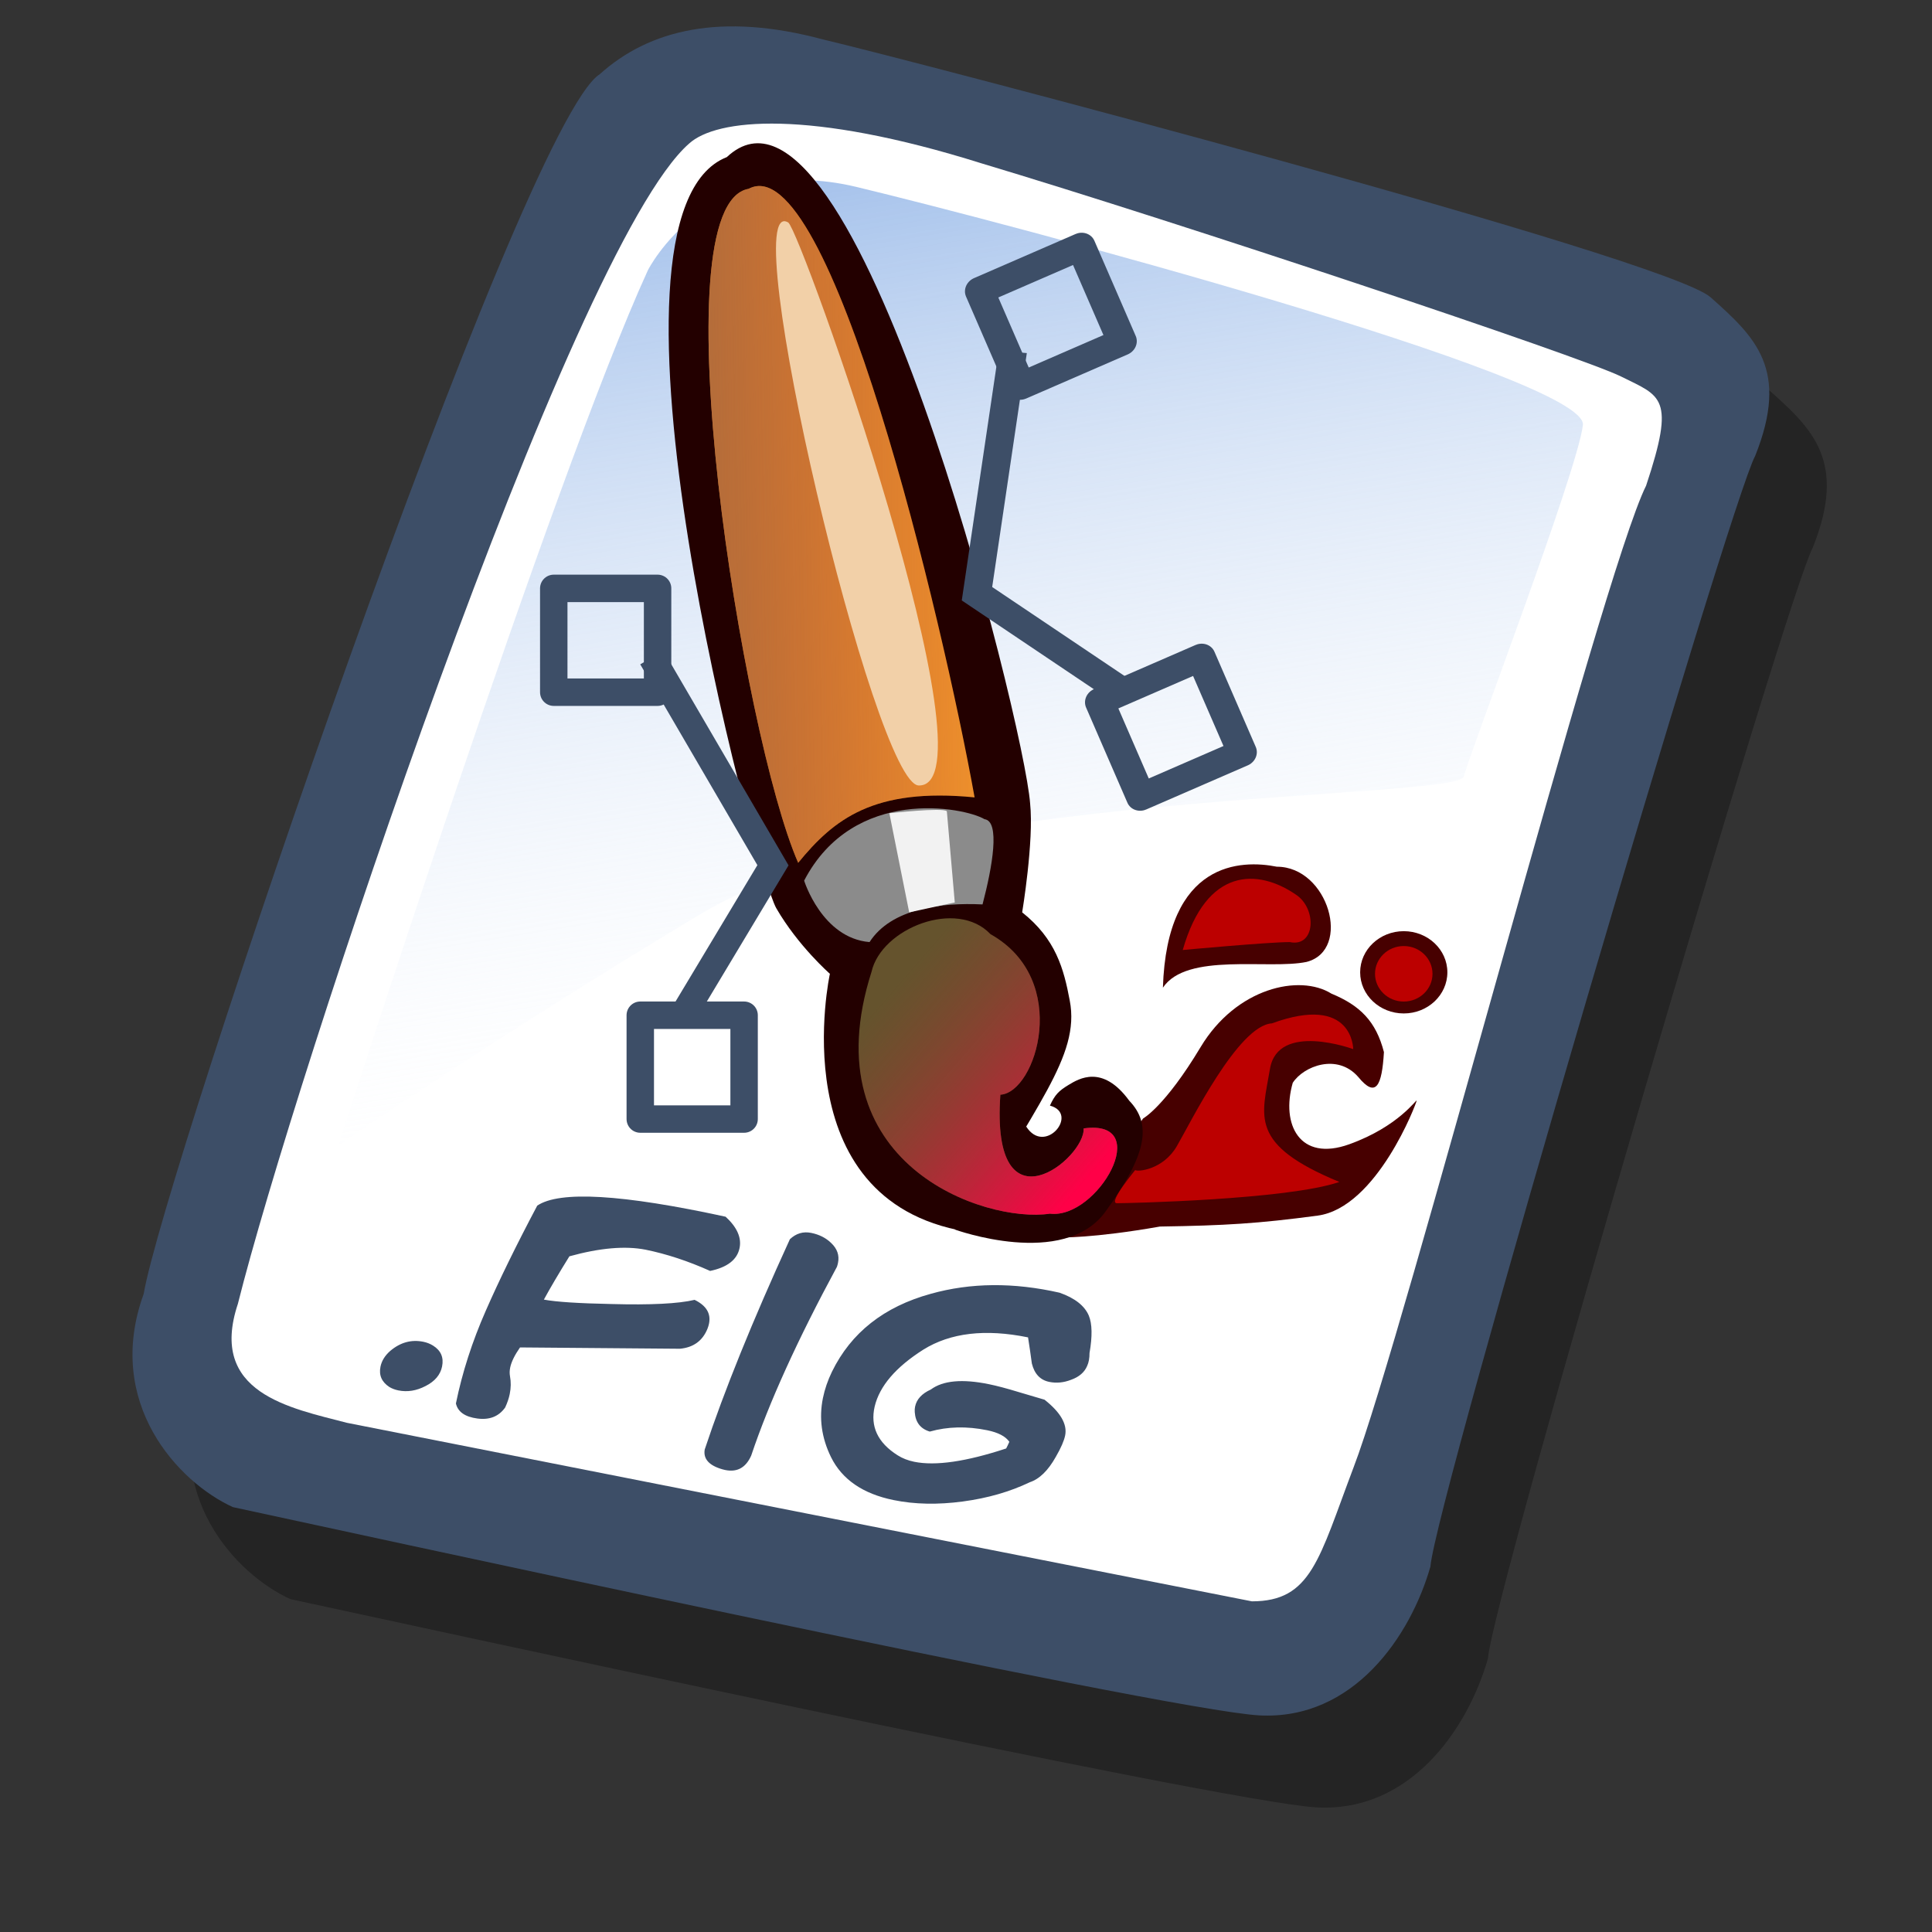 <?xml version="1.0" encoding="UTF-8" standalone="no"?>
<!DOCTYPE svg PUBLIC "-//W3C//DTD SVG 20010904//EN"
"http://www.w3.org/TR/2001/REC-SVG-20010904/DTD/svg10.dtd">
<!-- Created with Sodipodi ("http://www.sodipodi.com/") -->
<svg
   id="svg596"
   sodipodi:version="0.32"
   width="72pt"
   height="72pt"
   sodipodi:docbase="/home/zeus/desktop/icons/gartoon/svg"
   sodipodi:docname="/home/zeus/desktop/icons/gartoon/svg/gnome-mime-image-x-xfig.svg"
   xmlns="http://www.w3.org/2000/svg"
   xmlns:sodipodi="http://sodipodi.sourceforge.net/DTD/sodipodi-0.dtd"
   xmlns:xlink="http://www.w3.org/1999/xlink">
  <rect width="100%" height="100%" fill="#333333" stroke="none"/>
  <defs
     id="defs598">
    <linearGradient
       id="linearGradient612">
      <stop
         style="stop-color:#7fa8e3;stop-opacity:0.741;"
         offset="0"
         id="stop613" />
      <stop
         style="stop-color:#ffffff;stop-opacity:0;"
         offset="1"
         id="stop614" />
    </linearGradient>
    <linearGradient
       id="linearGradient626">
      <stop
         style="stop-color:#ff0047;stop-opacity:1;"
         offset="0"
         id="stop627" />
      <stop
         style="stop-color:#ab322d;stop-opacity:0;"
         offset="1"
         id="stop628" />
    </linearGradient>
    <linearGradient
       id="linearGradient618">
      <stop
         style="stop-color:#956d47;stop-opacity:1;"
         offset="0"
         id="stop619" />
      <stop
         style="stop-color:#ab322d;stop-opacity:0;"
         offset="1"
         id="stop620" />
    </linearGradient>
    <linearGradient
       id="linearGradient614">
      <stop
         style="stop-color:#000;stop-opacity:1;"
         offset="0"
         id="stop615" />
      <stop
         style="stop-color:#fff;stop-opacity:1;"
         offset="1"
         id="stop616" />
    </linearGradient>
    <linearGradient
       xlink:href="#linearGradient618"
       id="linearGradient617"
       y2="0.523"
       x2="1.078"
       y1="0.57"
       x1="-0.196"
       spreadMethod="pad"
       gradientUnits="objectBoundingBox" />
    <linearGradient
       xlink:href="#linearGradient626"
       id="linearGradient625"
       x1="43"
       y1="77.398"
       x2="28.538"
       y2="63.015"
       gradientUnits="userSpaceOnUse"
       spreadMethod="pad"
       gradientTransform="matrix(0.934,0,0,1.071,-1.516226e-6,-1.716230e-7)" />
    <linearGradient
       xlink:href="#linearGradient612"
       id="linearGradient636"
       x1="16.411"
       y1="10.607"
       x2="24.624"
       y2="61.667"
       gradientUnits="userSpaceOnUse"
       spreadMethod="pad" />
  </defs>
  <sodipodi:namedview
     id="base" />
  <g
     id="g898"
     transform="translate(-1.146,1.146)">
    <path
       style="fill:#000000;fill-rule:evenodd;stroke:none;stroke-opacity:1;stroke-width:1pt;stroke-linejoin:miter;stroke-linecap:butt;fill-opacity:0.301;"
       d="M 12.816 74.753 C 10.386 73.648 7.071 70.113 8.839 65.251 C 9.723 59.948 25.633 13.102 29.168 10.892 C 31.378 8.904 34.582 8.13 39.112 9.346 C 42.868 10.229 76.677 19.068 78.666 20.836 C 80.654 22.604 82.201 24.04 80.654 27.907 C 79.55 29.896 66.402 74.532 66.181 77.405 C 65.297 80.498 62.756 84.255 58.557 84.034 C 54.359 83.813 15.91 75.416 12.816 74.753 z "
       id="path794"
       sodipodi:nodetypes="ccccccccc"
       transform="matrix(1.115,0,0,1.115,1.287,-5.036)" />
    <path
       style="fill:#3d4e67;fill-rule:evenodd;stroke:none;stroke-opacity:1;stroke-width:1pt;stroke-linejoin:miter;stroke-linecap:butt;fill-opacity:1;"
       d="M 12.816 74.753 C 10.386 73.648 7.071 70.113 8.839 65.251 C 9.723 59.948 25.633 13.102 29.168 10.892 C 31.378 8.904 34.582 8.13 39.112 9.346 C 42.868 10.229 76.677 19.068 78.666 20.836 C 80.654 22.604 82.201 24.04 80.654 27.907 C 79.55 29.896 66.402 74.532 66.181 77.405 C 65.297 80.498 62.756 84.255 58.557 84.034 C 54.359 83.813 15.91 75.416 12.816 74.753 z "
       id="path895"
       sodipodi:nodetypes="ccccccccc"
       transform="matrix(1.115,0,0,1.115,-1.57,-9.607)" />
    <path
       style="fill:#ffffff;fill-rule:evenodd;stroke:none;stroke-opacity:1;stroke-width:1pt;stroke-linejoin:miter;stroke-linecap:butt;fill-opacity:1;"
       d="M 17.899 70.996 C 15.358 70.334 11.711 69.671 13.037 65.693 C 15.468 55.971 27.842 18.626 33.146 13.986 C 34.361 12.881 38.449 12.439 46.183 14.87 C 55.022 17.521 72.92 23.488 74.688 24.372 C 76.456 25.256 77.119 25.256 75.793 29.233 C 73.804 33.211 64.966 67.24 62.756 72.985 C 61.209 77.073 60.877 78.951 58.226 78.951 "
       id="path896"
       sodipodi:nodetypes="cccccccs"
       transform="matrix(1.115,0,0,1.115,-1.57,-9.607)" />
    <path
       style="fill:url(#linearGradient636);fill-rule:evenodd;stroke:none;stroke-opacity:1;stroke-width:1pt;stroke-linejoin:miter;stroke-linecap:butt;fill-opacity:1;"
       d="M 28.75 13.75 C 28.75 13.75 31.875 7.5 39.688 9.375 C 47.5 11.25 78.125 19.375 77.812 21.875 C 77.5 24.375 71.875 39.062 71.562 40.312 C 71.25 41.562 42.5 40.938 31.562 47.5 C 20.625 54.062 12.5 59.688 12.5 59.688 C 12.5 59.688 23.75 24.688 28.75 13.75 z "
       id="path636"
       transform="matrix(0.947,0,0,0.947,6.112,-0.737)" />
  </g>
  <path
     style="font-size:12;fill:#470000;fill-rule:evenodd;stroke-width:1pt;"
     d="M 67.911 66.487 C 67.911 68.183 66.451 69.56 64.653 69.56 C 62.854 69.56 61.394 68.183 61.394 66.487 C 61.394 64.79 62.854 63.413 64.653 63.413 C 66.451 63.413 67.911 64.79 67.911 66.487 z "
     id="path613"
     transform="matrix(0.665,0,0,0.665,26.758,4.1)" />
  <path
     style="font-size:12;fill:#470000;fill-rule:evenodd;stroke-width:1pt;"
     d="M 61.246 74.3 C 59.691 72.522 57.173 73.485 56.358 74.744 C 55.469 77.855 56.876 80.669 60.579 79.336 C 64.282 78.003 65.615 75.929 65.615 76.077 C 65.615 76.225 62.653 84.075 58.209 84.668 C 53.766 85.26 51.322 85.408 46.434 85.483 C 41.398 86.371 38.954 86.297 38.954 86.297 L 45.175 77.41 C 45.175 77.41 46.804 76.522 49.471 72.078 C 52.137 67.635 56.876 66.598 59.246 68.079 C 61.394 68.968 62.579 70.153 63.171 72.448 C 63.023 74.966 62.579 75.929 61.246 74.3 z "
     id="path610"
     sodipodi:nodetypes="cccccccccccc"
     transform="matrix(0.665,0,0,0.665,26.758,4.1)" />
  <path
     style="font-size:12;fill:#230000;fill-opacity:0.999;fill-rule:evenodd;stroke-width:1pt;"
     d="M 37.918 76.447 C 40.139 77.04 37.547 80.224 36.14 78.003 C 35.029 79.558 35.548 75.781 35.548 75.781 L 30.808 85.705 C 30.808 85.705 38.954 88.667 42.065 84.372 C 45.175 80.076 45.546 77.855 43.842 76.077 C 41.843 73.337 40.065 74.448 39.325 74.892 C 38.584 75.337 38.288 75.633 37.918 76.447 z "
     id="path609"
     sodipodi:nodetypes="cccccccc"
     transform="matrix(0.665,0,0,0.665,26.955,4.1)" />
  <path
     style="font-size:12;fill:#230000;fill-rule:evenodd;stroke-width:1pt;"
     d="M 36.14 62.006 C 36.14 62.006 37.029 56.674 36.733 53.86 C 36.288 47.787 23.55 -3.313 14.071 5.574 C 3.11 9.869 16.145 58.896 17.774 61.71 C 19.403 64.524 21.773 66.598 21.773 66.598 C 21.773 66.598 18.07 83.483 31.919 85.853 C 36.955 76.522 40.509 72.801 39.695 68.597 C 39.251 66.228 38.658 64.006 36.14 62.006 z "
     id="path608"
     sodipodi:nodetypes="cccccccc"
     transform="matrix(0.665,0,0,0.665,26.758,4.1)" />
  <path
     style="font-size:12;fill:#f2962c;fill-rule:evenodd;stroke-width:1pt;"
     d="M 19.403 58.303 C 22.069 55.045 25.032 52.675 32.585 53.416 C 30.216 40.233 21.773 4.685 15.7 7.944 C 8.887 9.129 15.256 48.824 19.403 58.303 z "
     id="path600"
     sodipodi:nodetypes="cccc"
     transform="matrix(0.665,0,0,0.665,26.758,4.1)" />
  <path
     style="font-size:12;fill:#8b8b8b;fill-rule:evenodd;stroke-width:1pt;"
     d="M 19.848 59.636 C 19.848 59.636 21.18 63.932 24.735 64.228 C 26.365 61.71 30.067 61.266 33.178 61.414 C 33.919 58.599 34.511 55.193 33.326 55.045 C 31.845 54.156 23.55 52.527 19.848 59.636 z "
     id="path601"
     sodipodi:nodetypes="ccccc"
     transform="matrix(0.665,0,0,0.665,26.758,4.1)" />
  <path
     style="font-size:12;fill:#65532d;fill-rule:evenodd;stroke-width:1pt;"
     d="M 24.883 66.45 C 25.624 63.191 31.252 60.969 33.77 63.635 C 39.843 67.042 37.177 75.485 34.511 75.633 C 33.77 86.149 40.88 80.372 40.732 78.151 C 46.064 77.41 41.769 84.964 38.214 84.52 C 33.326 85.26 20.292 80.817 24.883 66.45 z "
     id="path602"
     sodipodi:nodetypes="cccccc"
     transform="matrix(0.665,0,0,0.665,26.758,4.1)" />
  <path
     style="font-size:12;fill:#bc0000;fill-rule:evenodd;stroke-width:1pt;"
     d="M 44.583 81.261 C 44.731 81.409 46.656 81.261 47.693 79.484 C 48.73 77.706 52.285 70.449 54.803 70.301 C 60.876 68.079 60.876 72.226 60.876 72.226 C 60.876 72.226 55.247 70.153 54.655 73.707 C 54.062 77.262 53.025 79.336 59.839 82.15 C 55.988 83.483 43.966 83.74 43.225 83.74 C 42.485 83.74 44.731 81.113 44.583 81.261 z "
     id="path603"
     sodipodi:nodetypes="cccccccc"
     transform="matrix(0.665,0,0,0.665,26.758,4.1)" />
  <path
     style="font-size:12;fill:#470000;fill-rule:evenodd;stroke-width:1pt;"
     d="M 46.656 67.635 C 48.434 64.969 54.581 66.302 57.395 65.709 C 60.801 64.82 59.02 58.595 55.169 58.596 C 52.514 58.065 46.953 58.155 46.656 67.635 z "
     id="path611"
     sodipodi:nodetypes="cccc"
     transform="matrix(0.665,0,0,0.665,26.758,4.1)" />
  <path
     style="font-size:12;fill:#bc0000;fill-rule:evenodd;stroke-width:1pt;"
     d="M 48.138 64.82 C 48.138 64.82 54.507 64.228 56.136 64.228 C 58.061 64.64 58.191 61.718 56.58 60.673 C 53.766 58.748 49.915 58.599 48.138 64.82 z "
     id="path604"
     sodipodi:nodetypes="cccc"
     transform="matrix(0.665,0,0,0.665,26.758,4.1)" />
  <path
     style="font-size:12;fill:#bc0000;fill-rule:evenodd;stroke-width:1pt;"
     d="M 66.8 66.598 C 66.8 67.742 65.838 68.671 64.652 68.671 C 63.467 68.671 62.505 67.742 62.505 66.598 C 62.505 65.453 63.467 64.524 64.652 64.524 C 65.838 64.524 66.8 65.453 66.8 66.598 z "
     id="path606"
     transform="matrix(0.665,0,0,0.665,26.758,4.1)" />
  <path
     style="font-size:12;fill:url(#linearGradient617);fill-rule:evenodd;stroke-width:1pt;"
     d="M 19.403 58.303 C 22.069 55.045 25.032 52.675 32.585 53.416 C 30.216 40.233 21.773 4.685 15.7 7.944 C 8.887 9.129 15.256 48.824 19.403 58.303 z "
     id="path621"
     sodipodi:nodetypes="cccc"
     transform="matrix(0.665,0,0,0.665,26.758,4.1)" />
  <path
     style="font-size:12;fill:#f2d0a8;fill-rule:evenodd;stroke-width:1pt;"
     d="M 28.438 52.527 C 25.137 52.678 14.602 8.004 18.663 10.462 C 19.618 11.13 34.375 52.522 28.438 52.527 z "
     id="path622"
     sodipodi:nodetypes="css"
     transform="matrix(0.665,0,0,0.665,26.758,4.1)" />
  <path
     style="font-size:12;fill:#f2f2f2;fill-rule:evenodd;stroke-width:1pt;"
     d="M 30.512 54.452 L 31.104 61.266 L 27.698 62.006 L 26.216 54.6 C 26.216 54.6 30.216 54.156 30.512 54.452 z "
     id="path623"
     sodipodi:nodetypes="ccccc"
     transform="matrix(0.665,0,0,0.665,26.758,4.1)" />
  <path
     style="font-size:12;fill:url(#linearGradient625);fill-rule:nonzero;stroke-width:1pt;"
     d="M 24.883 66.45 C 25.624 63.191 31.252 60.969 33.77 63.635 C 39.843 67.042 37.177 75.485 34.511 75.633 C 33.77 86.149 40.88 80.372 40.732 78.151 C 46.064 77.41 41.769 84.964 38.214 84.52 C 33.326 85.26 20.292 80.817 24.883 66.45 z "
     id="path624"
     sodipodi:nodetypes="cccccc"
     transform="matrix(0.665,0,0,0.665,26.758,4.1)" />
  <path
     style="font-size:12;fill:none;fill-rule:evenodd;stroke:#3d4e67;stroke-width:1.363;stroke-linejoin:round;stroke-opacity:1;"
     d="M 31.815 50.446 L 31.815 55.605 L 36.974 55.605 L 36.974 50.446 L 31.815 50.446 z "
     id="path1064" />
  <path
     style="font-size:12;fill:none;fill-rule:evenodd;stroke:#3d4e67;stroke-width:1.363;stroke-linejoin:round;stroke-opacity:1;"
     d="M 31.815 50.446 L 31.815 55.605 L 36.974 55.605 L 36.974 50.446 L 31.815 50.446 z "
     id="path1065"
     transform="translate(-4.299,-21.21)" />
  <path
     style="font-size:12;fill:none;fill-rule:evenodd;stroke:#3d4e67;stroke-width:1pt;stroke-opacity:1;"
     d="M 32.389 32.675 L 38.408 42.994 L 34.108 50.159 "
     id="path1066" />
  <path
     style="font-size:12;fill:none;fill-rule:evenodd;stroke:#3d4e67;stroke-width:1.363;stroke-linejoin:round;stroke-opacity:1;"
     d="M 31.815 50.446 L 31.815 55.605 L 36.974 55.605 L 36.974 50.446 L 31.815 50.446 z "
     id="path1072"
     transform="matrix(-0.978,0.425,0.398,0.917,70.716,-27.107)" />
  <path
     style="font-size:12;fill:none;fill-rule:evenodd;stroke:#3d4e67;stroke-width:1.363;stroke-linejoin:round;stroke-opacity:1;"
     d="M 31.815 50.446 L 31.815 55.605 L 36.974 55.605 L 36.974 50.446 L 31.815 50.446 z "
     id="path1073"
     transform="matrix(-0.978,0.425,0.398,0.917,64.751,-47.527)" />
  <path
     style="font-size:12;fill:none;fill-rule:evenodd;stroke:#3d4e67;stroke-width:1pt;stroke-opacity:1;"
     d="M 32.389 32.675 L 38.408 42.994 L 34.108 50.159 "
     id="path1074"
     transform="matrix(-0.978,0.425,0.398,0.917,68.997,-26.247)" />
  <path
     transform="matrix(0.98,0.2,-0.2,0.98,0,0)"
     style="font-size:13;font-weight:bold;fill:#3d4e67;stroke-width:1pt;font-family:Kid Kosmic;"
     d="M 66.488 55.686 C 66.421 56.025 66.205 56.304 65.841 56.524 C 65.511 56.736 65.164 56.842 64.8 56.842 C 64.343 56.842 64 56.6 63.771 56.118 C 63.627 55.703 63.479 55.293 63.327 54.886 C 61.16 54.886 59.502 55.432 58.35 56.524 C 57.182 57.65 56.582 58.733 56.548 59.774 C 56.522 60.79 57.056 61.505 58.147 61.92 C 58.41 62.021 58.702 62.072 59.023 62.072 C 60.098 62.072 61.545 61.552 63.365 60.511 C 63.391 60.426 63.42 60.307 63.454 60.155 C 63.217 59.927 62.819 59.812 62.261 59.812 C 61.228 59.812 60.301 60.024 59.48 60.447 C 58.998 60.405 58.689 60.138 58.554 59.647 C 58.528 59.554 58.516 59.465 58.516 59.381 C 58.516 59.008 58.714 58.678 59.112 58.39 C 59.612 57.832 60.534 57.553 61.88 57.553 C 62.286 57.553 62.798 57.582 63.416 57.641 C 64.228 57.709 64.673 57.747 64.749 57.756 C 65.654 58.213 66.107 58.725 66.107 59.292 C 66.107 59.563 66.027 59.939 65.866 60.422 C 65.629 61.166 65.291 61.666 64.85 61.92 C 63.979 62.58 62.959 63.113 61.791 63.519 C 60.598 63.934 59.468 64.141 58.401 64.141 C 56.844 64.141 55.684 63.651 54.923 62.669 C 54.271 61.822 53.945 60.891 53.945 59.876 C 53.945 59.427 54.005 58.97 54.123 58.505 C 54.665 56.414 56.01 54.823 58.16 53.731 C 59.988 52.792 62.075 52.347 64.419 52.398 C 65.214 52.508 65.765 52.783 66.069 53.224 C 66.315 53.587 66.45 54.193 66.475 55.039 C 66.526 55.284 66.531 55.5 66.488 55.686 z M 51.736 51.954 C 52.142 51.954 52.498 52.051 52.803 52.246 C 53.158 52.466 53.336 52.766 53.336 53.147 C 53.336 53.215 53.332 53.283 53.323 53.35 C 52.13 57.286 51.364 60.633 51.025 63.392 C 50.873 64.078 50.454 64.395 49.769 64.345 C 49.075 64.294 48.719 64.031 48.702 63.557 C 49.066 60.511 49.752 56.816 50.759 52.474 C 51.004 52.127 51.33 51.954 51.736 51.954 z M 42.723 57.4 C 44.644 57.062 45.977 56.719 46.722 56.372 C 47.348 56.533 47.661 56.871 47.661 57.388 C 47.661 57.472 47.653 57.561 47.636 57.654 C 47.517 58.289 47.136 58.704 46.493 58.898 L 38.698 60.422 C 38.512 60.853 38.419 61.213 38.419 61.501 C 38.419 61.653 38.444 61.793 38.495 61.92 C 38.605 62.191 38.66 62.483 38.66 62.796 C 38.66 63.016 38.63 63.248 38.571 63.494 C 38.351 63.993 37.936 64.264 37.327 64.306 C 36.709 64.349 36.311 64.175 36.134 63.786 C 36.134 62.22 36.311 60.616 36.667 58.974 C 37.014 57.358 37.501 55.483 38.127 53.35 C 39.058 52.394 42.151 51.95 47.407 52.017 C 48.067 52.415 48.397 52.877 48.397 53.401 C 48.397 53.994 47.995 54.463 47.191 54.81 C 46.023 54.548 44.906 54.417 43.84 54.417 C 42.807 54.425 41.593 54.785 40.196 55.496 C 39.849 56.435 39.578 57.222 39.384 57.857 C 39.993 57.849 41.106 57.696 42.723 57.4 z M 35.093 62.123 C 35.093 62.546 34.89 62.918 34.483 63.24 C 34.086 63.562 33.658 63.722 33.201 63.722 C 33.032 63.722 32.875 63.697 32.731 63.646 C 32.308 63.477 32.097 63.177 32.097 62.745 C 32.097 62.449 32.202 62.161 32.414 61.882 C 32.82 61.365 33.328 61.107 33.937 61.107 C 34.115 61.107 34.284 61.137 34.445 61.196 C 34.877 61.357 35.093 61.666 35.093 62.123 z "
     id="path1142" />
</svg>
